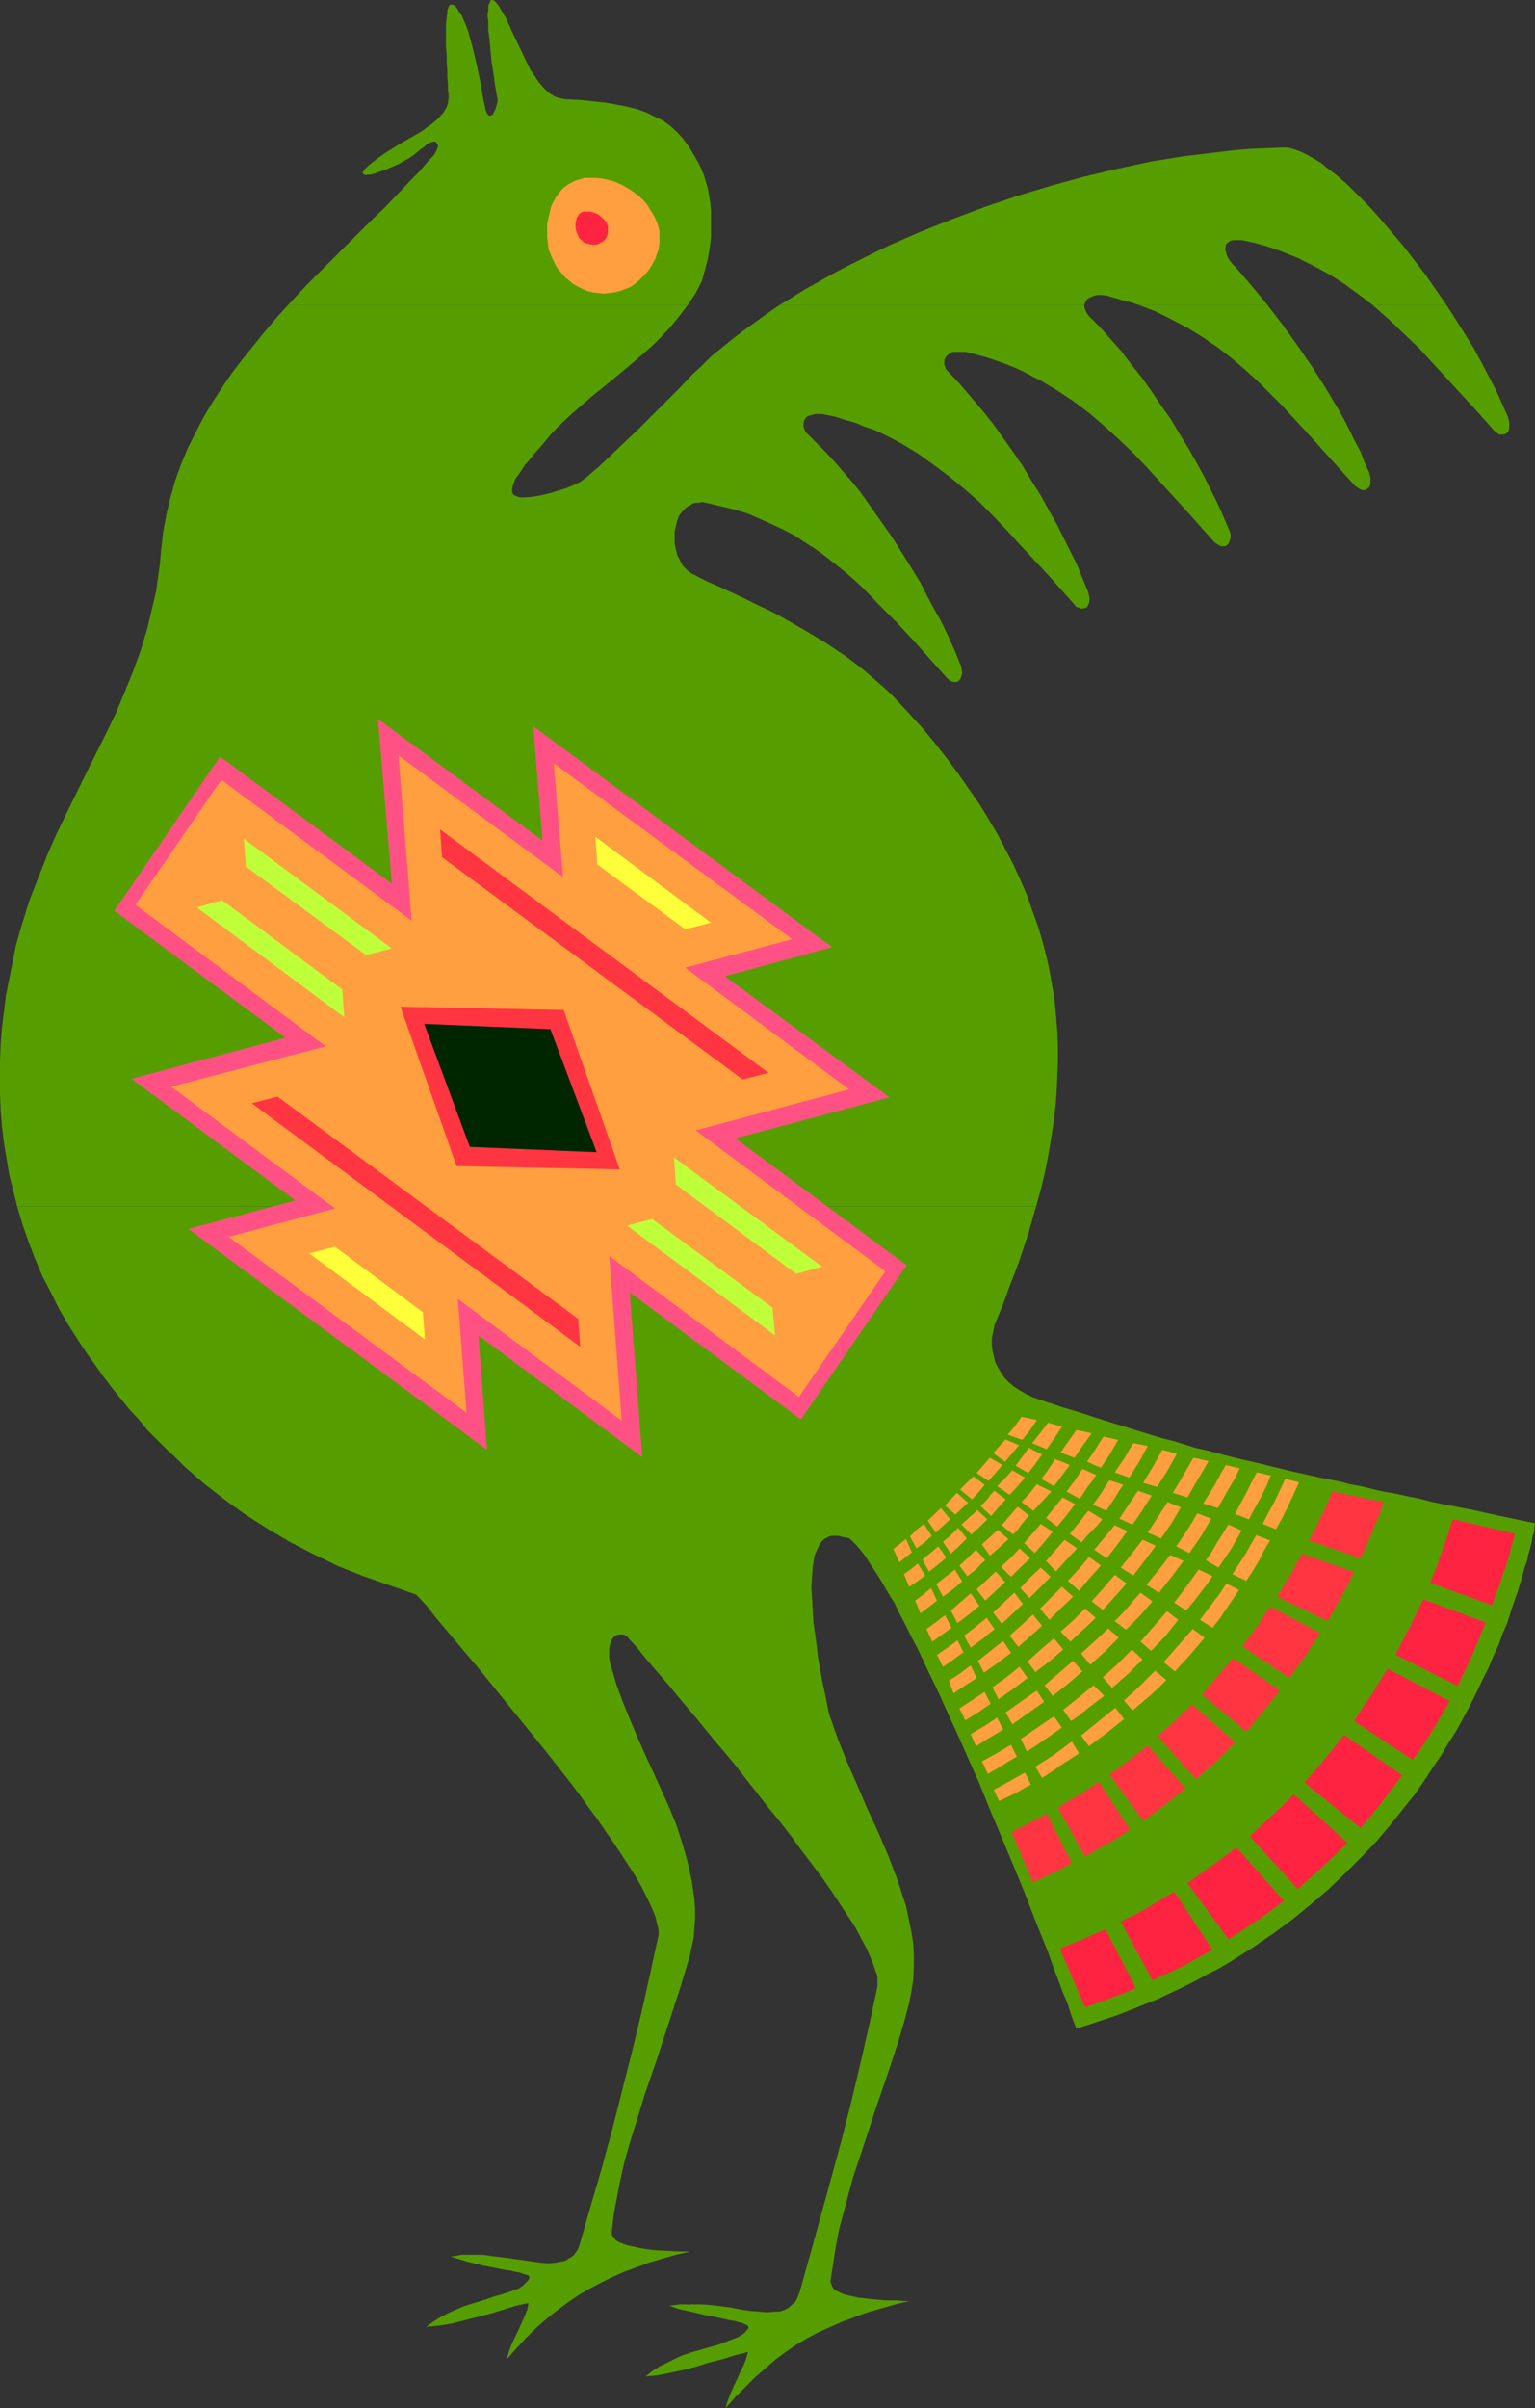 <?xml version="1.0" encoding="UTF-8" standalone="no"?>
<svg
   version="1.0"
   width="99.294mm"
   height="155.668mm"
   id="svg118"
   sodipodi:docname="Bird 41.wmf"
   xmlns:inkscape="http://www.inkscape.org/namespaces/inkscape"
   xmlns:sodipodi="http://sodipodi.sourceforge.net/DTD/sodipodi-0.dtd"
   xmlns="http://www.w3.org/2000/svg"
   xmlns:svg="http://www.w3.org/2000/svg">
  <rect width="100%" height="100%" fill="#333333" stroke="none"/>
  <sodipodi:namedview
     id="namedview118"
     pagecolor="#ffffff"
     bordercolor="#000000"
     borderopacity="0.25"
     inkscape:showpageshadow="2"
     inkscape:pageopacity="0.0"
     inkscape:pagecheckerboard="0"
     inkscape:deskcolor="#d1d1d1"
     inkscape:document-units="mm" />
  <defs
     id="defs1">
    <pattern
       id="WMFhbasepattern"
       patternUnits="userSpaceOnUse"
       width="6"
       height="6"
       x="0"
       y="0" />
  </defs>
  <path
     style="fill:#569e00;fill-opacity:1;fill-rule:evenodd;stroke:none"
     d="m 168.175,74.494 1.939,-2.909 0.646,-1.293 0.808,-1.616 0.485,-1.616 0.485,-1.778 0.485,-1.939 0.323,-1.778 0.323,-2.101 0.162,-1.939 V 55.426 53.487 51.548 l -0.162,-1.939 -0.323,-1.939 -0.323,-1.778 -0.485,-1.616 -0.485,-1.616 -1.131,-2.585 -1.292,-2.262 -1.292,-2.101 -1.454,-1.939 -1.454,-1.616 -1.616,-1.454 -1.777,-1.293 -2.1,-0.97 -1.939,-0.97 -2.262,-0.808 -2.585,-0.646 -2.585,-0.485 -2.746,-0.485 -3.069,-0.323 -3.231,-0.323 -3.393,-0.162 -0.808,-0.162 -0.646,-0.162 -0.646,-0.162 -0.646,-0.323 -1.292,-0.808 -1.131,-1.131 -1.131,-1.293 -0.969,-1.454 -1.131,-1.616 -0.808,-1.616 -1.777,-3.717 -1.777,-3.717 -1.616,-3.555 -0.969,-1.616 -0.808,-1.454 -0.808,-0.97 -0.323,-0.323 L 120.517,0 h -0.323 l -0.323,0.162 -0.162,0.485 -0.162,0.323 -0.162,0.485 v 0.485 0.646 l -0.162,0.808 v 0.808 l 0.162,0.97 v 0.97 1.293 l 0.162,1.131 0.162,1.454 0.162,1.616 0.162,1.778 0.162,1.778 0.323,1.939 0.323,2.262 0.323,2.262 0.485,2.585 v 0.646 l -0.323,1.131 -0.323,0.97 -0.323,0.485 -0.162,0.485 -0.323,0.162 -0.323,0.162 h -0.162 l -0.323,-0.162 -0.323,-0.485 -0.323,-0.646 -0.162,-0.97 -0.162,-0.646 -0.162,-0.646 -0.808,-4.686 -0.485,-2.262 -0.485,-2.262 -0.485,-2.101 -0.485,-1.939 -0.485,-1.778 -0.485,-1.778 -0.485,-1.454 -0.646,-1.454 -0.485,-1.131 -0.646,-0.97 -0.485,-0.808 -0.485,-0.646 -0.646,-0.323 h -0.485 -0.162 l -0.162,0.323 -0.162,0.162 -0.162,0.485 -0.162,0.323 v 0.646 l -0.162,1.293 -0.162,1.454 v 1.778 1.778 1.939 l 0.162,1.939 v 1.939 l 0.162,1.939 v 1.778 l 0.162,1.616 v 1.454 l 0.162,1.131 v 0.808 l -0.162,1.293 -0.323,0.97 -0.646,1.131 -0.808,0.97 -0.969,0.97 -1.131,0.97 -1.131,0.808 -1.292,0.97 -3.069,1.778 -3.069,1.778 -3.069,1.939 -1.616,1.131 -1.454,1.131 -0.646,0.485 -0.485,0.485 -0.485,0.485 -0.323,0.323 -0.162,0.323 -0.162,0.323 v 0.162 l 0.162,0.162 0.162,0.162 h 0.162 l 0.323,0.162 0.323,-0.162 h 0.808 l 1.131,-0.323 1.292,-0.485 1.454,-0.485 1.454,-0.646 1.454,-0.646 1.454,-0.808 1.454,-0.808 1.292,-0.97 1.131,-0.97 0.969,-0.646 0.646,-0.646 0.646,-0.323 0.485,-0.162 0.485,-0.162 h 0.323 l 0.323,0.162 0.162,0.162 0.162,0.323 0.162,0.323 -0.162,0.646 -0.323,0.808 -0.485,0.808 -1.777,1.939 -1.939,2.262 -2.1,2.101 -2.1,2.262 -4.2,4.363 -4.685,4.525 -4.685,4.686 -4.685,4.686 -4.847,4.848 -4.685,5.009 z"
     id="path1" />
  <path
     style="fill:#569e00;fill-opacity:1;fill-rule:evenodd;stroke:none"
     d="m 353.636,74.494 -2.585,-3.717 -2.585,-3.717 -2.746,-3.555 -2.746,-3.555 -2.746,-3.232 -2.746,-3.232 -2.746,-3.07 -2.746,-2.747 -2.585,-2.585 -2.585,-2.262 -1.292,-0.97 -1.292,-0.97 -1.131,-0.97 -1.292,-0.808 -1.131,-0.646 -1.131,-0.646 -0.969,-0.485 -1.131,-0.485 -0.969,-0.323 -0.969,-0.323 -0.969,-0.162 h -0.808 l -3.877,0.162 -4.039,0.162 -3.877,0.323 -4.039,0.485 -4.039,0.485 -4.2,0.485 -4.039,0.646 -4.039,0.646 -8.239,1.778 -8.239,1.939 -8.239,2.262 -8.078,2.424 -8.078,2.747 -7.754,2.909 -7.754,3.07 -7.431,3.232 -3.716,1.778 -3.554,1.778 -3.554,1.778 -3.393,1.778 -3.393,1.939 -3.231,1.778 -3.069,1.939 -3.231,1.939 h 74.475 l 0.162,-0.485 0.323,-0.646 0.485,-0.485 0.646,-0.323 0.808,-0.323 0.808,-0.162 h 1.131 l 1.131,0.162 3.877,1.131 1.939,0.485 1.939,0.646 h 31.503 l -3.877,-4.686 -1.939,-2.262 -1.939,-2.262 -0.808,-0.808 -0.646,-0.808 -0.485,-0.808 -0.323,-0.808 -0.162,-0.646 -0.162,-0.485 0.162,-0.646 v -0.485 l 0.323,-0.323 0.323,-0.323 0.485,-0.323 0.646,-0.162 h 0.646 0.646 0.808 l 0.808,0.162 2.262,0.485 2.262,0.646 2.1,0.646 2.262,0.808 4.039,1.616 3.877,1.939 3.877,2.101 3.554,2.262 3.554,2.585 3.393,2.585 z"
     id="path2" />
  <path
     style="fill:#569e00;fill-opacity:1;fill-rule:evenodd;stroke:none"
     d="m 278.353,74.494 2.1,0.808 2.1,0.808 3.877,1.939 3.716,1.939 3.716,2.262 3.554,2.424 3.393,2.585 3.231,2.747 3.231,2.909 3.069,3.07 3.069,3.07 5.977,6.464 5.977,6.625 5.977,6.625 0.485,0.323 0.485,0.323 0.323,0.162 0.485,0.162 h 0.323 0.323 l 0.323,-0.162 0.323,-0.323 0.323,-0.162 0.162,-0.485 0.162,-0.323 v -0.485 -0.485 -0.646 l -0.162,-0.646 -0.162,-0.646 -1.131,-2.424 -0.969,-2.585 -1.292,-2.424 -1.292,-2.585 -1.292,-2.585 -1.454,-2.585 -3.069,-5.171 -3.393,-5.333 -3.554,-5.171 -3.716,-5.171 -3.716,-4.848 z"
     id="path3" />
  <path
     style="fill:#569e00;fill-opacity:1;fill-rule:evenodd;stroke:none"
     d="m 335.542,74.494 4.039,3.555 3.716,3.555 3.877,3.717 3.554,3.878 7.27,7.918 3.716,4.04 3.554,4.04 0.485,0.323 0.323,0.323 0.485,0.323 h 0.323 0.485 0.323 l 0.323,-0.162 0.323,-0.162 0.323,-0.323 0.162,-0.323 0.162,-0.485 v -0.485 -0.485 -0.646 l -0.162,-0.646 -0.162,-0.646 -1.454,-3.232 -1.454,-3.232 -1.777,-3.393 -1.777,-3.393 -1.939,-3.555 -2.1,-3.393 -2.262,-3.555 -2.262,-3.555 z"
     id="path4" />
  <path
     style="fill:#569e00;fill-opacity:1;fill-rule:evenodd;stroke:none"
     d="m 37.318,148.017 -0.646,2.747 -0.646,2.747 -1.616,5.333 -1.939,5.333 -2.1,5.171 -2.1,5.009 -2.423,5.009 -4.847,9.695 -4.847,9.857 -2.423,5.009 -2.262,5.171 -2.1,5.332 -2.1,5.333 -1.777,5.656 -0.808,2.747 -0.808,2.909 -0.808,4.04 -0.808,4.04 -0.808,4.04 -0.485,4.04 -0.485,3.878 -0.323,4.04 L 0,259.192 v 4.04 4.04 l 0.162,3.878 0.323,4.04 0.485,4.04 0.646,3.878 0.646,3.878 0.969,3.878 0.969,3.878 H 253.313 l 1.131,-4.04 0.969,-4.04 0.808,-4.04 0.646,-3.878 0.646,-4.04 0.485,-3.878 0.323,-3.878 0.162,-3.717 0.162,-3.878 v -3.717 l -0.162,-3.878 -0.323,-3.717 -0.323,-3.717 -0.646,-3.717 -0.646,-3.717 -0.808,-3.555 -0.969,-3.717 -1.131,-3.717 -1.292,-3.555 -1.292,-3.717 -1.616,-3.717 -1.616,-3.555 -1.939,-3.717 -1.939,-3.717 -2.1,-3.555 -2.262,-3.717 -2.585,-3.717 -2.585,-3.717 -2.746,-3.717 -2.908,-3.717 -3.069,-3.717 -3.393,-3.717 -2.1,-2.262 -2.1,-2.262 -2.262,-2.101 -2.423,-2.101 -2.262,-1.939 -2.262,-1.778 -2.423,-1.778 -2.423,-1.616 -2.423,-1.616 -2.423,-1.454 -2.423,-1.454 -2.262,-1.293 -2.262,-1.293 -2.262,-1.293 -2.262,-1.131 -2.1,-0.97 z"
     id="path5" />
  <path
     style="fill:#569e00;fill-opacity:1;fill-rule:evenodd;stroke:none"
     d="m 215.187,148.017 4.039,4.04 4.039,4.363 4.039,4.525 4.2,4.686 0.323,0.323 0.485,0.323 0.323,0.162 0.485,0.162 h 0.323 0.485 l 0.323,-0.162 0.162,-0.162 0.323,-0.323 0.162,-0.323 0.162,-0.485 0.162,-0.485 v -0.485 l -0.162,-0.646 v -0.646 l -0.323,-0.646 -0.646,-1.616 -0.646,-1.616 -1.616,-3.555 -1.777,-3.717 -2.1,-3.717 z"
     id="path6" />
  <path
     style="fill:#569e00;fill-opacity:1;fill-rule:evenodd;stroke:none"
     d="m 265.914,148.017 -0.162,0.323 -0.323,0.162 -0.808,0.162 h -0.323 l -0.485,-0.162 -0.485,-0.162 -0.485,-0.323 -0.162,-0.323 -6.624,-7.433 -6.785,-7.272 -3.231,-3.555 -3.393,-3.555 -3.393,-3.393 -3.716,-3.232 -3.554,-2.909 -3.877,-2.909 -3.877,-2.747 -4.039,-2.424 -2.1,-1.131 -2.262,-1.131 -2.1,-0.97 -2.423,-0.808 -2.262,-0.97 -2.423,-0.646 -2.423,-0.808 -2.423,-0.485 -0.808,-0.162 h -0.969 -0.646 l -0.646,0.162 -0.646,0.162 -0.485,0.162 -0.485,0.323 -0.323,0.485 -0.162,0.323 -0.162,0.485 v 0.485 0.485 l 0.162,0.485 0.162,0.485 0.323,0.485 0.485,0.485 2.1,2.101 2.262,2.262 2.1,2.262 2.1,2.424 2.1,2.424 2.1,2.585 3.877,5.494 3.877,5.494 3.554,5.656 3.393,5.494 1.454,2.909 1.454,2.747 h -12.763 l -4.2,-4.363 -2.262,-2.101 -2.262,-1.939 -2.423,-1.939 -2.262,-1.778 -2.423,-1.778 -2.585,-1.616 -2.423,-1.616 -2.746,-1.454 -2.746,-1.293 -2.908,-1.293 -2.908,-1.293 -3.069,-0.97 -3.393,-0.808 -3.393,-0.808 -0.808,-0.162 -0.646,-0.162 -0.808,0.162 h -0.646 l -0.808,0.162 -0.485,0.323 -1.131,0.646 -0.969,0.97 -0.808,0.97 -0.485,1.293 -0.323,1.293 -0.323,1.454 v 1.454 1.454 l 0.323,1.454 0.323,1.293 0.646,1.293 0.646,1.293 0.969,0.97 0.323,0.323 0.485,0.323 0.646,0.485 0.808,0.323 0.808,0.485 0.969,0.485 0.969,0.485 1.131,0.485 1.131,0.485 1.454,0.646 1.292,0.646 1.454,0.646 3.069,1.454 3.231,1.616 H 37.318 l 0.808,-3.393 0.485,-3.393 0.485,-3.393 0.323,-3.717 0.485,-4.201 0.808,-4.363 0.969,-4.04 1.131,-4.04 1.454,-4.04 1.616,-3.878 1.939,-3.878 1.939,-3.717 2.1,-3.555 2.423,-3.717 2.423,-3.555 2.585,-3.393 2.746,-3.393 2.746,-3.393 2.746,-3.232 2.908,-3.232 h 97.739 l -2.1,2.747 -2.1,2.585 -2.262,2.424 -2.262,2.262 -2.423,2.101 -2.423,2.101 -4.847,4.04 -5.008,4.04 -2.423,2.101 -2.585,2.262 -2.423,2.262 -2.423,2.424 -2.262,2.747 -2.423,2.747 -0.162,0.323 -0.485,0.485 -0.485,0.646 -0.646,0.646 -1.131,1.778 -1.292,1.778 -0.323,0.808 -0.323,0.97 -0.162,0.808 v 0.646 l 0.162,0.323 0.162,0.323 0.323,0.162 0.323,0.162 0.485,0.162 0.485,0.162 h 1.131 l 1.939,-0.162 1.939,-0.323 2.1,-0.485 2.1,-0.646 2.1,-0.646 1.939,-0.808 1.616,-0.808 0.646,-0.485 0.646,-0.485 3.393,-2.909 3.231,-3.07 6.624,-6.302 6.462,-6.464 3.231,-3.232 3.069,-3.232 2.262,-2.101 2.262,-2.262 2.585,-2.101 2.585,-2.101 2.746,-2.101 2.908,-2.101 2.908,-2.101 3.069,-2.101 h 74.475 v 0.646 l 0.323,0.808 0.323,0.646 0.485,0.646 2.746,2.747 2.585,2.909 2.585,2.909 2.423,3.232 2.585,3.232 2.423,3.393 2.262,3.393 2.423,3.393 2.1,3.555 2.1,3.393 1.939,3.393 1.939,3.555 1.616,3.232 1.616,3.232 1.454,3.232 1.292,3.07 0.323,0.646 0.162,0.646 v 0.646 0.485 l -0.162,0.485 -0.162,0.485 -0.162,0.323 -0.323,0.323 -0.162,0.162 -0.485,0.162 h -0.323 -0.323 l -0.485,-0.162 -0.323,-0.162 -0.485,-0.323 -0.485,-0.323 -6.624,-7.433 -6.624,-7.272 -3.231,-3.555 -3.393,-3.555 -3.554,-3.393 -3.554,-3.232 -3.554,-3.07 -3.877,-2.909 -3.877,-2.585 -4.039,-2.424 -2.262,-1.131 -2.1,-1.131 -2.1,-0.97 -2.423,-0.97 -2.262,-0.808 -2.423,-0.808 -2.423,-0.646 -2.423,-0.646 h -0.969 -1.454 -0.646 l -0.646,0.162 -0.485,0.323 -0.323,0.323 -0.323,0.323 -0.323,0.485 -0.162,0.485 v 0.485 0.485 l 0.162,0.485 0.162,0.485 0.323,0.485 0.485,0.485 2.746,2.909 2.746,3.232 2.746,3.232 2.585,3.232 2.423,3.393 2.423,3.393 2.423,3.555 2.1,3.555 2.262,3.555 1.939,3.555 1.939,3.393 1.777,3.555 1.616,3.232 1.616,3.232 1.292,3.232 1.292,3.07 0.162,0.485 0.162,0.646 0.162,0.97 -0.162,0.97 z"
     id="path7" />
  <path
     style="fill:#569e00;fill-opacity:1;fill-rule:evenodd;stroke:none"
     d="m 4.2,294.742 1.292,4.363 1.454,4.201 1.616,4.201 1.777,4.201 2.1,4.04 2.1,4.201 2.262,3.878 2.585,4.04 1.939,2.909 2.1,2.909 1.939,2.747 2.1,2.747 2.1,2.585 2.1,2.585 2.262,2.424 2.1,2.585 2.262,2.262 2.262,2.262 2.423,2.262 2.262,2.262 2.423,2.101 2.423,2.101 5.008,3.878 5.17,3.717 5.331,3.393 5.493,3.232 5.654,2.909 5.977,2.909 6.139,2.424 6.462,2.262 3.231,1.131 3.231,1.131 2.423,2.585 2.262,2.909 2.585,3.07 2.585,3.07 2.585,3.07 2.746,3.232 5.493,6.787 5.654,6.948 5.493,6.787 5.331,6.787 2.585,3.393 2.423,3.393 1.939,2.585 1.777,2.585 1.777,2.585 1.777,2.585 1.454,2.262 1.616,2.424 1.292,2.101 1.292,2.262 0.969,1.939 0.969,1.939 0.808,1.778 0.646,1.616 0.323,1.454 0.323,1.293 0.162,1.131 -0.162,1.131 -0.969,4.363 -0.969,4.525 -2.1,9.372 -2.262,9.372 -2.423,9.534 -2.423,9.534 -2.585,9.534 -2.746,9.372 -2.585,9.049 -0.323,0.97 -0.323,0.808 -0.485,0.646 -0.485,0.646 -0.646,0.485 -0.646,0.323 -0.646,0.485 -0.808,0.162 -0.808,0.162 -0.808,0.162 -1.777,0.162 -1.939,-0.162 -2.262,-0.323 -2.262,-0.323 -2.262,-0.323 -2.423,-0.323 -2.585,-0.323 -2.423,-0.323 h -2.585 -2.585 l -2.585,0.485 2.262,0.646 2.1,0.646 2.1,0.485 1.939,0.485 1.777,0.323 1.616,0.323 1.616,0.323 1.292,0.162 1.292,0.323 0.969,0.162 0.808,0.323 0.646,0.162 0.485,0.162 0.323,0.323 v 0.323 l -0.162,0.485 -0.646,0.646 -0.808,0.808 -0.969,0.646 -1.292,0.485 -1.454,0.485 -1.454,0.485 -1.777,0.485 -1.777,0.646 -3.716,1.131 -1.939,0.646 -1.939,0.808 -1.777,0.808 -1.939,0.97 -1.777,1.131 -1.777,1.293 3.231,-0.323 3.069,-0.485 3.069,-0.808 3.231,-0.808 3.069,-0.808 3.231,-0.97 3.069,-0.97 3.069,-0.646 -0.323,1.616 -0.646,1.616 -0.808,1.778 -0.808,1.778 -1.616,3.393 -0.646,1.778 -0.485,1.778 2.423,-2.747 2.262,-2.424 2.423,-2.424 2.585,-2.262 2.423,-1.939 2.585,-1.939 2.585,-1.778 2.746,-1.616 2.746,-1.454 2.908,-1.454 2.908,-1.293 3.069,-1.131 3.069,-1.131 3.231,-0.97 3.393,-0.97 3.554,-0.808 h -1.292 -1.454 l -3.231,-0.162 -3.231,-0.162 -3.069,-0.485 -1.454,-0.323 -1.454,-0.323 -1.131,-0.323 -1.131,-0.485 -0.808,-0.485 -0.485,-0.646 -0.485,-0.646 v -0.485 -0.323 l 0.485,-4.363 0.808,-4.201 0.808,-4.201 0.969,-4.201 1.131,-4.04 1.292,-4.201 2.585,-8.403 2.908,-8.403 2.746,-8.403 2.746,-8.403 1.292,-4.201 1.292,-4.363 0.485,-2.262 0.485,-2.262 0.162,-2.262 0.162,-2.262 v -2.424 l -0.162,-2.262 -0.323,-2.262 -0.323,-2.262 -0.485,-2.262 -0.485,-2.262 -1.292,-4.525 -1.454,-4.525 -1.777,-4.363 -3.877,-8.564 -1.939,-4.201 -1.939,-4.363 -1.777,-4.201 -1.777,-4.363 -1.616,-4.363 -1.292,-4.363 -0.323,-1.131 -0.162,-1.131 v -1.131 -0.97 l 0.162,-0.808 0.162,-0.808 0.323,-0.646 0.323,-0.485 0.485,-0.485 0.485,-0.162 0.485,-0.162 h 0.485 0.485 l 0.646,0.323 0.485,0.323 0.485,0.646 1.939,2.101 1.777,2.262 1.939,2.262 2.1,2.424 2.1,2.424 2.1,2.585 4.362,5.171 4.362,5.333 4.523,5.333 8.724,11.15 2.908,3.555 2.746,3.555 2.585,3.555 2.585,3.393 2.423,3.232 2.262,3.232 2.1,3.232 1.939,2.909 1.777,2.747 1.454,2.747 1.292,2.424 0.485,1.131 0.485,1.131 0.485,1.131 0.323,0.97 0.323,0.97 0.323,0.808 0.162,0.808 v 0.808 0.646 0.646 l -0.969,4.525 -0.969,4.525 -2.1,9.211 -2.262,9.534 -2.423,9.534 -2.585,9.534 -2.585,9.372 -2.585,9.372 -2.585,9.211 -0.323,0.808 -0.323,0.808 -0.485,0.808 -0.646,0.485 -0.485,0.485 -0.646,0.485 -0.646,0.323 -0.808,0.323 -0.808,0.162 h -0.808 l -1.939,0.162 -1.939,-0.162 -2.1,-0.162 -2.262,-0.323 -2.423,-0.485 -2.423,-0.323 -2.585,-0.323 -2.423,-0.162 h -2.585 -2.585 l -2.585,0.323 2.262,0.808 2.262,0.485 2.1,0.485 1.939,0.485 1.777,0.323 1.616,0.323 1.454,0.323 1.454,0.323 1.131,0.162 0.969,0.323 0.808,0.162 0.646,0.323 0.485,0.162 0.323,0.323 0.162,0.323 -0.162,0.323 -0.646,0.808 -0.808,0.646 -1.131,0.646 -1.292,0.485 -1.292,0.485 -1.616,0.646 -1.616,0.485 -1.777,0.485 -3.877,1.131 -1.939,0.646 -1.777,0.808 -1.939,0.97 -1.939,0.97 -1.777,1.131 -1.616,1.293 3.069,-0.323 3.231,-0.646 3.069,-0.646 3.069,-0.808 3.069,-0.97 3.231,-0.808 3.069,-0.97 3.231,-0.808 -0.485,1.778 -0.646,1.616 -0.808,1.616 -0.808,1.778 -1.616,3.555 -0.646,1.778 -0.485,1.616 2.423,-2.747 2.423,-2.424 2.423,-2.424 2.423,-2.101 2.423,-2.101 2.585,-1.939 2.585,-1.778 2.746,-1.616 2.746,-1.454 2.908,-1.293 2.908,-1.293 3.069,-1.131 3.069,-1.131 3.393,-0.97 3.393,-0.97 3.393,-0.808 h -1.292 l -1.454,-0.162 h -3.069 l -3.393,-0.323 -3.069,-0.323 -1.454,-0.323 -1.454,-0.323 -1.131,-0.323 -0.969,-0.485 -0.969,-0.485 -0.485,-0.646 -0.323,-0.808 -0.162,-0.323 v -0.485 l 0.646,-4.201 0.646,-4.201 0.808,-4.201 1.131,-4.201 1.131,-4.201 1.131,-4.201 2.746,-8.241 2.746,-8.403 2.908,-8.403 2.746,-8.403 1.292,-4.363 1.131,-4.201 0.646,-3.07 0.485,-3.07 0.162,-3.07 v -3.07 l -0.162,-3.07 -0.485,-2.909 -0.646,-3.07 -0.646,-3.07 -0.969,-2.909 -0.969,-3.07 -1.131,-2.909 -1.131,-3.07 -2.585,-5.979 -2.746,-5.979 -2.423,-5.656 -2.423,-5.494 -2.262,-5.656 -0.969,-2.747 -0.969,-2.747 -0.162,-0.646 -0.162,-0.485 -0.162,-0.808 -0.162,-0.808 -0.162,-0.808 -0.162,-0.97 -0.485,-2.101 -0.485,-2.424 -0.485,-2.585 -0.485,-2.747 -0.323,-2.909 -0.808,-5.817 -0.162,-2.909 -0.162,-2.909 -0.162,-2.747 0.162,-2.424 0.162,-2.424 0.162,-0.97 0.162,-1.131 0.162,-0.808 0.323,-0.646 0.485,-1.131 0.485,-0.97 0.646,-0.808 0.646,-0.485 0.646,-0.323 0.646,-0.323 h 0.646 0.646 0.646 l 1.131,0.323 h 0.485 l 0.323,0.162 h 0.323 0.162 l 0.646,0.485 0.646,0.646 0.646,0.646 0.808,0.97 0.808,0.97 0.808,1.131 0.808,1.293 0.969,1.454 0.969,1.454 0.969,1.616 0.969,1.616 1.131,1.939 1.131,1.778 0.969,2.101 1.131,2.101 1.131,2.262 1.131,2.262 1.292,2.424 2.262,4.848 2.585,5.333 2.423,5.332 2.585,5.656 2.585,5.817 2.585,5.817 2.423,5.979 5.977,14.22 2.908,7.11 2.746,7.11 2.746,6.787 1.131,3.232 1.292,3.393 1.131,3.07 1.292,3.07 0.969,3.07 1.131,2.909 3.554,-1.131 6.785,-2.262 6.462,-2.585 3.231,-1.293 3.069,-1.454 3.069,-1.454 2.908,-1.454 2.908,-1.616 2.908,-1.454 2.746,-1.616 5.331,-3.393 5.008,-3.393 4.847,-3.555 4.523,-3.717 4.362,-3.717 4.2,-4.04 3.877,-3.878 3.716,-3.878 3.393,-4.04 3.231,-4.04 2.585,-3.232 2.262,-3.232 2.1,-3.232 2.1,-3.07 1.939,-3.232 1.939,-3.07 1.777,-3.232 1.616,-3.07 1.454,-2.909 1.454,-3.07 1.454,-2.909 1.131,-2.747 1.292,-2.747 0.969,-2.747 1.131,-2.585 0.808,-2.585 0.808,-2.424 0.808,-2.262 0.646,-2.101 0.646,-2.101 0.485,-1.939 0.646,-1.778 0.323,-1.616 0.485,-1.616 0.323,-1.293 0.162,-1.293 0.323,-0.97 0.162,-0.808 v -0.808 l 0.162,-0.485 v -0.323 0 l -3.877,-0.808 -3.877,-0.808 -3.716,-0.808 -3.554,-0.808 -3.393,-0.646 -3.393,-0.646 -3.231,-0.646 -3.069,-0.808 -3.231,-0.646 -2.908,-0.646 -2.908,-0.485 -2.746,-0.646 -2.585,-0.646 -2.746,-0.485 -2.423,-0.646 -2.423,-0.485 -2.423,-0.485 -2.262,-0.485 -4.362,-0.97 -4.039,-0.97 -3.877,-0.97 -3.554,-0.808 -3.393,-0.808 -3.069,-0.808 -3.069,-0.808 -2.908,-0.646 -2.585,-0.808 -2.585,-0.808 -2.585,-0.646 -4.847,-1.454 -4.685,-1.454 -4.685,-1.454 -2.585,-0.808 -2.423,-0.808 -2.585,-0.808 -2.746,-0.808 -2.908,-0.97 -2.908,-0.97 -1.777,-0.646 -1.616,-0.808 -1.454,-0.808 -1.454,-0.97 -1.131,-0.97 -1.131,-1.131 -0.808,-1.293 -0.808,-1.293 -0.646,-1.293 -0.323,-1.454 -0.323,-1.293 -0.162,-1.454 v -1.616 l 0.323,-1.454 0.323,-1.616 0.646,-1.616 1.454,-3.555 1.292,-3.555 1.292,-3.393 1.292,-3.393 1.131,-3.393 1.131,-3.393 0.969,-3.393 0.969,-3.393 z"
     id="path8" />
  <path
     style="fill:#ff9f3f;fill-opacity:1;fill-rule:evenodd;stroke:none"
     d="m 133.765,58.011 0.162,1.293 0.162,1.454 0.485,1.293 0.485,1.131 0.646,1.293 0.646,1.131 0.808,0.97 0.969,1.131 0.969,0.808 0.969,0.808 1.131,0.646 1.292,0.646 1.131,0.485 1.292,0.323 1.292,0.162 1.454,0.162 1.292,-0.162 1.292,-0.162 1.292,-0.323 1.292,-0.485 1.292,-0.485 1.131,-0.808 0.969,-0.808 0.969,-0.97 0.969,-0.97 0.808,-1.131 0.646,-1.131 0.646,-1.131 0.323,-1.131 0.485,-1.293 0.162,-1.454 v -1.293 -1.454 l -0.323,-1.454 -0.485,-1.293 -0.646,-1.293 -0.808,-1.293 -0.808,-1.293 -0.969,-1.131 -1.292,-1.131 -1.292,-0.97 -1.292,-0.808 -1.454,-0.808 -1.454,-0.646 -1.616,-0.485 -1.616,-0.323 -1.616,-0.162 h -1.616 -1.131 l -0.969,0.323 -1.131,0.323 -0.969,0.485 -0.808,0.485 -0.969,0.646 -0.808,0.808 -0.646,0.808 -0.646,0.97 -0.646,1.131 -0.485,1.131 -0.323,1.293 -0.323,1.454 -0.323,1.454 v 1.454 z"
     id="path9" />
  <path
     style="fill:#ff2342;fill-opacity:1;fill-rule:evenodd;stroke:none"
     d="m 140.711,55.587 0.162,0.808 0.323,0.808 0.323,0.808 0.485,0.485 0.646,0.646 0.646,0.323 0.808,0.162 0.808,0.162 h 0.808 l 0.808,-0.323 0.646,-0.323 0.485,-0.323 0.485,-0.646 0.323,-0.646 0.162,-0.646 v -0.808 -0.808 l -0.323,-0.808 -0.646,-0.808 -0.646,-0.646 -0.808,-0.646 -0.808,-0.323 -0.969,-0.323 h -1.131 -0.646 l -0.485,0.162 -0.485,0.323 -0.323,0.485 -0.323,0.485 -0.162,0.646 -0.162,0.808 z"
     id="path10" />
  <path
     style="fill:#ff5184;fill-opacity:1;fill-rule:evenodd;stroke:none"
     d="m 95.8,215.886 -42.003,-31.025 -25.848,37.651 41.842,31.025 -37.641,10.019 40.065,29.733 -26.171,6.948 73.021,53.971 -2.1,-27.955 40.065,29.733 -3.069,-40.236 41.842,31.026 25.848,-37.651 -41.842,-31.026 37.641,-10.019 -40.226,-29.571 26.171,-7.11 -73.021,-53.971 2.262,27.955 -40.226,-29.733 z"
     id="path11" />
  <path
     style="fill:#ff9f3f;fill-opacity:1;fill-rule:evenodd;stroke:none"
     d="m 100.647,224.935 -46.527,-34.419 -21.002,30.541 46.527,34.581 -37.803,9.857 40.065,29.733 -26.01,6.948 58.159,42.983 -2.1,-27.794 40.065,29.733 -3.069,-40.236 46.365,34.419 21.163,-30.702 -46.365,-34.419 37.48,-10.019 -40.065,-29.733 26.171,-6.948 -58.32,-42.983 2.262,27.794 -40.226,-29.733 z"
     id="path12" />
  <path
     style="fill:#ffff3a;fill-opacity:1;fill-rule:evenodd;stroke:none"
     d="m 103.393,320.597 0.485,6.625 -28.272,-21.007 6.301,-1.616 z"
     id="path13" />
  <path
     style="fill:#ffff3a;fill-opacity:1;fill-rule:evenodd;stroke:none"
     d="m 167.529,227.036 6.301,-1.616 -28.271,-21.007 0.485,6.787 z"
     id="path14" />
  <path
     style="fill:#ff3542;fill-opacity:1;fill-rule:evenodd;stroke:none"
     d="m 141.358,322.213 0.485,6.787 -80.291,-59.466 6.301,-1.616 z"
     id="path15" />
  <path
     style="fill:#ff3542;fill-opacity:1;fill-rule:evenodd;stroke:none"
     d="m 97.9,245.942 39.903,0.808 13.732,38.943 -39.903,-0.808 z"
     id="path16" />
  <path
     style="fill:#ff3542;fill-opacity:1;fill-rule:evenodd;stroke:none"
     d="m 181.584,263.717 6.301,-1.616 -80.291,-59.466 0.485,6.787 z"
     id="path17" />
  <path
     style="fill:#bfff3a;fill-opacity:1;fill-rule:evenodd;stroke:none"
     d="m 54.281,219.926 -6.139,1.778 36.026,26.824 -0.485,-6.787 z"
     id="path18" />
  <path
     style="fill:#bfff3a;fill-opacity:1;fill-rule:evenodd;stroke:none"
     d="m 60.097,211.684 -0.485,-6.787 36.188,26.824 -6.301,1.616 z"
     id="path19" />
  <path
     style="fill:#bfff3a;fill-opacity:1;fill-rule:evenodd;stroke:none"
     d="m 159.451,297.812 -6.139,1.616 36.188,26.824 -0.646,-6.787 z"
     id="path20" />
  <path
     style="fill:#bfff3a;fill-opacity:1;fill-rule:evenodd;stroke:none"
     d="m 165.267,289.41 -0.485,-6.625 36.188,26.663 -6.301,1.778 z"
     id="path21" />
  <path
     style="fill:#002600;fill-opacity:1;fill-rule:evenodd;stroke:none"
     d="m 103.716,250.143 30.856,1.293 11.309,30.056 -31.018,-1.293 z"
     id="path22" />
  <path
     style="fill:#ff2342;fill-opacity:1;fill-rule:evenodd;stroke:none"
     d="m 277.707,485.743 -3.069,1.293 -3.069,1.131 -6.301,2.262 -6.139,-14.382 5.654,-2.262 2.746,-1.293 2.746,-1.131 z"
     id="path23" />
  <path
     style="fill:#ff2342;fill-opacity:1;fill-rule:evenodd;stroke:none"
     d="m 281.746,483.804 3.877,-1.778 3.716,-1.778 3.554,-1.939 3.554,-1.939 -9.37,-14.22 -3.231,1.939 -3.231,1.939 -3.231,1.778 -3.393,1.616 z"
     id="path24" />
  <path
     style="fill:#ff2342;fill-opacity:1;fill-rule:evenodd;stroke:none"
     d="m 300.324,473.785 3.554,-2.262 3.393,-2.262 3.393,-2.424 3.231,-2.424 -11.632,-13.089 -2.908,2.262 -2.908,2.101 -6.139,4.363 z"
     id="path25" />
  <path
     style="fill:#ff2342;fill-opacity:1;fill-rule:evenodd;stroke:none"
     d="m 317.287,461.504 3.069,-2.747 3.231,-2.909 2.908,-2.747 2.908,-2.909 -13.086,-11.796 -2.585,2.585 -2.746,2.585 -2.746,2.585 -2.746,2.424 z"
     id="path26" />
  <path
     style="fill:#ff2342;fill-opacity:1;fill-rule:evenodd;stroke:none"
     d="m 332.634,446.638 2.746,-3.232 2.585,-3.232 2.423,-3.232 2.423,-3.232 -14.217,-9.857 -2.262,2.909 -2.423,2.909 -2.423,2.909 -2.585,2.909 z"
     id="path27" />
  <path
     style="fill:#ff2342;fill-opacity:1;fill-rule:evenodd;stroke:none"
     d="m 345.397,429.994 2.585,-3.717 2.262,-3.555 2.1,-3.555 2.1,-3.555 -15.186,-7.918 -1.939,3.07 -1.939,3.232 -2.262,3.232 -2.1,3.232 z"
     id="path28" />
  <path
     style="fill:#ff2342;fill-opacity:1;fill-rule:evenodd;stroke:none"
     d="m 356.382,411.896 1.939,-4.04 1.777,-3.878 1.616,-3.878 1.454,-3.717 -15.186,-5.656 -1.616,3.232 -1.616,3.393 -1.777,3.393 -1.777,3.555 z"
     id="path29" />
  <path
     style="fill:#ff2342;fill-opacity:1;fill-rule:evenodd;stroke:none"
     d="m 364.783,392.182 0.969,-2.747 0.969,-2.585 0.808,-2.424 0.808,-2.262 0.646,-2.101 0.485,-1.939 0.485,-1.939 0.485,-1.454 -15.186,-3.555 -0.646,1.616 -0.485,1.778 -0.646,1.778 -0.646,1.939 -0.808,2.101 -0.646,2.101 -1.777,4.201 z"
     id="path30" />
  <path
     style="fill:#ff3542;fill-opacity:1;fill-rule:evenodd;stroke:none"
     d="m 255.897,443.083 -4.2,2.262 -4.362,2.262 5.17,12.281 4.847,-2.262 4.685,-2.424 z"
     id="path31" />
  <path
     style="fill:#ff3542;fill-opacity:1;fill-rule:evenodd;stroke:none"
     d="m 265.267,453.586 5.654,-3.232 2.746,-1.616 2.585,-1.778 -7.593,-11.635 -4.847,3.232 -2.585,1.454 -2.585,1.616 z"
     id="path32" />
  <path
     style="fill:#ff3542;fill-opacity:1;fill-rule:evenodd;stroke:none"
     d="m 279.484,444.86 5.331,-3.878 2.585,-2.101 2.423,-1.939 -9.208,-10.503 -4.685,3.717 -2.262,1.616 -2.423,1.778 z"
     id="path33" />
  <path
     style="fill:#ff3542;fill-opacity:1;fill-rule:evenodd;stroke:none"
     d="m 301.94,425.631 -10.501,-9.211 -1.939,1.939 -2.1,1.939 -4.362,3.878 9.37,10.503 2.585,-2.262 2.423,-2.101 z"
     id="path34" />
  <path
     style="fill:#ff3542;fill-opacity:1;fill-rule:evenodd;stroke:none"
     d="m 301.455,405.109 -3.716,4.363 -3.877,4.525 10.824,9.049 2.1,-2.424 2.1,-2.585 4.039,-5.009 z"
     id="path35" />
  <path
     style="fill:#ff3542;fill-opacity:1;fill-rule:evenodd;stroke:none"
     d="m 315.187,409.957 -11.47,-7.756 3.554,-4.686 1.616,-2.585 1.616,-2.424 12.278,6.464 -1.777,2.585 -1.777,2.909 z"
     id="path36" />
  <path
     style="fill:#ff3542;fill-opacity:1;fill-rule:evenodd;stroke:none"
     d="m 331.019,384.102 -12.763,-4.525 -2.746,5.171 -1.616,2.585 -1.616,2.747 12.278,5.979 1.777,-3.07 1.616,-2.909 1.616,-2.909 z"
     id="path37" />
  <path
     style="fill:#ff3542;fill-opacity:1;fill-rule:evenodd;stroke:none"
     d="m 320.033,376.346 1.616,-3.07 1.454,-3.07 1.454,-2.909 1.131,-2.909 12.601,2.585 -1.131,3.232 -1.454,3.393 -1.454,3.555 -1.616,3.555 z"
     id="path38" />
  <path
     style="fill:#ff9f3f;fill-opacity:1;fill-rule:evenodd;stroke:none"
     d="m 252.02,435.973 -1.454,-2.909 -3.716,2.101 -3.877,2.101 1.292,2.747 4.039,-1.939 1.939,-1.131 z"
     id="path39" />
  <path
     style="fill:#ff9f3f;fill-opacity:1;fill-rule:evenodd;stroke:none"
     d="m 263.813,428.378 -4.523,2.909 -2.262,1.616 -2.262,1.454 -1.616,-2.747 2.262,-1.454 2.262,-1.454 4.362,-3.232 z"
     id="path40" />
  <path
     style="fill:#ff9f3f;fill-opacity:1;fill-rule:evenodd;stroke:none"
     d="m 274.799,419.975 -4.2,3.393 -4.362,3.232 v 0 l -1.939,-2.585 4.2,-3.393 4.2,-3.393 z"
     id="path41" />
  <path
     style="fill:#ff9f3f;fill-opacity:1;fill-rule:evenodd;stroke:none"
     d="m 285.138,410.441 -1.939,1.939 -2.1,1.939 -4.2,3.555 -2.1,-2.424 3.877,-3.555 3.716,-3.717 z"
     id="path42" />
  <path
     style="fill:#ff9f3f;fill-opacity:1;fill-rule:evenodd;stroke:none"
     d="m 294.508,400.1 -3.554,4.201 -3.716,4.04 -2.746,-2.262 3.554,-4.04 3.554,-4.04 z"
     id="path43" />
  <path
     style="fill:#ff9f3f;fill-opacity:1;fill-rule:evenodd;stroke:none"
     d="m 302.909,388.465 -3.069,4.525 -1.616,2.424 -1.777,2.262 -3.069,-1.939 3.393,-4.525 1.616,-2.101 1.454,-2.262 z"
     id="path44" />
  <path
     style="fill:#ff9f3f;fill-opacity:1;fill-rule:evenodd;stroke:none"
     d="m 310.502,376.346 -1.454,2.424 -1.292,2.585 -1.454,2.424 -1.616,2.424 -3.393,-1.616 3.069,-4.686 2.746,-4.848 z"
     id="path45" />
  <path
     style="fill:#ff9f3f;fill-opacity:1;fill-rule:evenodd;stroke:none"
     d="m 317.61,362.126 -2.585,5.656 -1.454,2.909 -1.616,2.909 -3.231,-1.293 1.454,-2.909 1.454,-2.585 1.292,-2.747 1.292,-2.747 z"
     id="path46" />
  <path
     style="fill:#ff9f3f;fill-opacity:1;fill-rule:evenodd;stroke:none"
     d="m 248.628,429.186 -1.777,0.97 -1.777,1.131 -3.554,2.101 -1.454,-3.07 3.554,-1.939 3.554,-2.101 z"
     id="path47" />
  <path
     style="fill:#ff9f3f;fill-opacity:1;fill-rule:evenodd;stroke:none"
     d="m 259.613,422.076 -4.2,2.909 -2.1,1.454 -2.262,1.454 -1.454,-3.07 4.039,-2.747 2.1,-1.454 1.939,-1.293 z"
     id="path48" />
  <path
     style="fill:#ff9f3f;fill-opacity:1;fill-rule:evenodd;stroke:none"
     d="m 269.952,414.32 -4.039,3.07 -1.939,1.616 -2.1,1.454 -1.939,-2.747 3.877,-3.07 1.777,-1.454 1.777,-1.454 z"
     id="path49" />
  <path
     style="fill:#ff9f3f;fill-opacity:1;fill-rule:evenodd;stroke:none"
     d="m 279.322,405.432 -3.554,3.555 -3.877,3.393 -2.262,-2.585 3.554,-3.232 3.554,-3.555 z"
     id="path50" />
  <path
     style="fill:#ff9f3f;fill-opacity:1;fill-rule:evenodd;stroke:none"
     d="m 288.046,395.737 -3.069,3.878 -3.554,3.717 -2.585,-2.262 3.231,-3.717 3.231,-3.717 z"
     id="path51" />
  <path
     style="fill:#ff9f3f;fill-opacity:1;fill-rule:evenodd;stroke:none"
     d="m 296.447,385.072 -1.454,2.101 -3.231,4.201 -1.777,2.101 -2.908,-1.939 3.069,-4.04 2.908,-4.04 z"
     id="path52" />
  <path
     style="fill:#ff9f3f;fill-opacity:1;fill-rule:evenodd;stroke:none"
     d="m 303.555,373.922 -2.585,4.525 -3.069,4.525 -3.069,-1.778 1.454,-2.101 1.292,-2.262 1.454,-2.262 1.292,-2.101 z"
     id="path53" />
  <path
     style="fill:#ff9f3f;fill-opacity:1;fill-rule:evenodd;stroke:none"
     d="m 307.271,359.702 -1.292,2.424 -1.292,2.585 -2.746,5.171 3.393,1.293 1.454,-2.747 1.454,-2.585 1.292,-2.585 1.131,-2.747 z"
     id="path54" />
  <path
     style="fill:#ff9f3f;fill-opacity:1;fill-rule:evenodd;stroke:none"
     d="m 232.634,397.676 -4.685,3.393 -1.454,-3.07 2.262,-1.616 2.262,-1.778 z"
     id="path55" />
  <path
     style="fill:#ff9f3f;fill-opacity:1;fill-rule:evenodd;stroke:none"
     d="m 239.419,392.343 -2.585,2.101 -2.746,2.101 -1.616,-3.07 2.423,-2.101 2.423,-2.101 z"
     id="path56" />
  <path
     style="fill:#ff9f3f;fill-opacity:1;fill-rule:evenodd;stroke:none"
     d="m 245.72,386.526 -4.847,4.525 -2.1,-2.747 4.685,-4.363 z"
     id="path57" />
  <path
     style="fill:#ff9f3f;fill-opacity:1;fill-rule:evenodd;stroke:none"
     d="m 251.859,380.709 -2.423,2.262 -2.262,2.262 -2.423,-2.424 1.131,-1.131 1.292,-1.131 2.1,-2.262 z"
     id="path58" />
  <path
     style="fill:#ff9f3f;fill-opacity:1;fill-rule:evenodd;stroke:none"
     d="m 257.351,374.245 -2.1,2.585 -2.262,2.585 -2.585,-2.424 4.039,-4.686 z"
     id="path59" />
  <path
     style="fill:#ff9f3f;fill-opacity:1;fill-rule:evenodd;stroke:none"
     d="m 262.844,367.458 -2.1,2.747 -2.262,2.747 -2.746,-2.101 4.039,-5.009 z"
     id="path60" />
  <path
     style="fill:#ff9f3f;fill-opacity:1;fill-rule:evenodd;stroke:none"
     d="m 268.014,360.348 -0.969,1.454 -1.131,1.454 -1.939,2.909 -3.231,-1.778 2.1,-2.747 1.777,-2.747 z"
     id="path61" />
  <path
     style="fill:#ff9f3f;fill-opacity:1;fill-rule:evenodd;stroke:none"
     d="m 269.145,358.571 2.262,-3.393 1.939,-3.393 -3.554,-0.808 -0.969,1.454 -0.969,1.616 -2.1,3.07 z"
     id="path62" />
  <path
     style="fill:#ff9f3f;fill-opacity:1;fill-rule:evenodd;stroke:none"
     d="m 229.08,391.051 -2.1,1.616 -1.939,1.454 -1.292,-3.07 1.939,-1.454 1.939,-1.616 z"
     id="path63" />
  <path
     style="fill:#ff9f3f;fill-opacity:1;fill-rule:evenodd;stroke:none"
     d="m 235.219,386.364 -2.262,1.939 -2.423,1.778 -1.616,-3.07 4.523,-3.555 z"
     id="path64" />
  <path
     style="fill:#ff9f3f;fill-opacity:1;fill-rule:evenodd;stroke:none"
     d="m 240.873,381.193 -1.131,0.97 -0.969,1.131 -2.262,1.778 -1.939,-2.585 2.1,-1.939 1.939,-1.939 z"
     id="path65" />
  <path
     style="fill:#ff9f3f;fill-opacity:1;fill-rule:evenodd;stroke:none"
     d="m 246.528,376.023 -2.262,2.101 -2.262,1.939 -1.939,-2.747 1.939,-1.778 1.939,-1.778 z"
     id="path66" />
  <path
     style="fill:#ff9f3f;fill-opacity:1;fill-rule:evenodd;stroke:none"
     d="m 251.536,370.205 -1.939,2.424 -0.808,1.131 -1.131,1.131 -2.746,-2.262 1.939,-2.262 1.939,-2.262 z"
     id="path67" />
  <path
     style="fill:#ff9f3f;fill-opacity:1;fill-rule:evenodd;stroke:none"
     d="m 257.028,364.388 -2.1,2.262 -2.262,2.424 -2.908,-2.101 1.939,-2.101 1.777,-2.262 z"
     id="path68" />
  <path
     style="fill:#ff9f3f;fill-opacity:1;fill-rule:evenodd;stroke:none"
     d="m 261.552,357.924 -3.877,5.171 -3.069,-1.778 1.777,-2.424 1.616,-2.424 z"
     id="path69" />
  <path
     style="fill:#ff9f3f;fill-opacity:1;fill-rule:evenodd;stroke:none"
     d="m 262.683,356.147 2.1,-3.07 2.1,-2.909 -3.716,-0.808 -1.939,2.747 -1.939,2.747 z"
     id="path70" />
  <path
     style="fill:#ff9f3f;fill-opacity:1;fill-rule:evenodd;stroke:none"
     d="m 235.542,403.655 -2.423,1.778 -2.585,1.778 -1.454,-2.909 2.585,-1.778 2.423,-1.778 z"
     id="path71" />
  <path
     style="fill:#ff9f3f;fill-opacity:1;fill-rule:evenodd;stroke:none"
     d="m 243.135,397.999 -2.746,2.262 -3.069,2.262 -1.616,-2.909 2.746,-2.101 2.746,-2.262 z"
     id="path72" />
  <path
     style="fill:#ff9f3f;fill-opacity:1;fill-rule:evenodd;stroke:none"
     d="m 250.082,391.858 -2.585,2.424 -2.585,2.424 -2.1,-2.747 2.585,-2.424 2.585,-2.424 z"
     id="path73" />
  <path
     style="fill:#ff9f3f;fill-opacity:1;fill-rule:evenodd;stroke:none"
     d="m 256.867,385.233 -5.17,5.171 -2.262,-2.424 2.423,-2.585 2.585,-2.424 z"
     id="path74" />
  <path
     style="fill:#ff9f3f;fill-opacity:1;fill-rule:evenodd;stroke:none"
     d="m 263.329,378.285 -2.585,2.747 -2.585,2.909 -2.423,-2.585 2.262,-2.585 2.262,-2.585 z"
     id="path75" />
  <path
     style="fill:#ff9f3f;fill-opacity:1;fill-rule:evenodd;stroke:none"
     d="m 269.468,371.175 -1.131,1.454 -1.292,1.293 -1.454,1.454 -1.131,1.454 -2.908,-2.101 2.262,-2.747 2.262,-2.909 z"
     id="path76" />
  <path
     style="fill:#ff9f3f;fill-opacity:1;fill-rule:evenodd;stroke:none"
     d="m 274.637,362.772 -1.131,1.616 -0.969,1.616 -2.1,3.07 -3.231,-1.454 2.1,-2.909 0.969,-1.616 0.969,-1.454 z"
     id="path77" />
  <path
     style="fill:#ff9f3f;fill-opacity:1;fill-rule:evenodd;stroke:none"
     d="m 276.091,360.995 2.423,-3.878 2.1,-3.878 -3.554,-0.646 -2.1,3.555 -2.423,3.555 z"
     id="path78" />
  <path
     style="fill:#ff9f3f;fill-opacity:1;fill-rule:evenodd;stroke:none"
     d="m 222.941,379.254 -1.454,1.131 -1.616,1.293 v 0 l -1.454,-3.232 1.454,-1.131 1.616,-1.293 z"
     id="path79" />
  <path
     style="fill:#ff9f3f;fill-opacity:1;fill-rule:evenodd;stroke:none"
     d="m 227.788,375.215 -1.939,-2.909 -1.777,1.454 -1.616,1.616 1.616,2.909 1.939,-1.454 z"
     id="path80" />
  <path
     style="fill:#ff9f3f;fill-opacity:1;fill-rule:evenodd;stroke:none"
     d="m 240.712,362.772 -0.646,0.808 -0.808,0.97 -1.616,1.778 -2.908,-2.424 0.808,-0.808 0.808,-0.808 1.616,-1.616 z"
     id="path81" />
  <path
     style="fill:#ff9f3f;fill-opacity:1;fill-rule:evenodd;stroke:none"
     d="m 245.074,357.924 -3.393,3.878 -2.908,-1.939 3.231,-3.717 z"
     id="path82" />
  <path
     style="fill:#ff9f3f;fill-opacity:1;fill-rule:evenodd;stroke:none"
     d="m 249.112,353.077 -1.616,1.939 -1.777,2.101 -2.908,-2.101 2.908,-3.232 v -0.162 z"
     id="path83" />
  <path
     style="fill:#ff9f3f;fill-opacity:1;fill-rule:evenodd;stroke:none"
     d="m 253.474,346.936 -1.616,2.424 -1.939,2.424 -3.554,-1.293 1.777,-2.101 1.616,-2.262 z"
     id="path84" />
  <path
     style="fill:#ff9f3f;fill-opacity:1;fill-rule:evenodd;stroke:none"
     d="m 230.049,368.428 -3.231,3.07 1.939,2.909 3.554,-3.232 z"
     id="path85" />
  <path
     style="fill:#ff9f3f;fill-opacity:1;fill-rule:evenodd;stroke:none"
     d="m 236.673,367.135 -1.616,1.454 -0.808,0.808 -0.646,0.646 -2.585,-2.262 1.454,-1.454 1.454,-1.616 z"
     id="path86" />
  <path
     style="fill:#ff9f3f;fill-opacity:1;fill-rule:evenodd;stroke:none"
     d="m 231.342,380.547 -2.1,1.778 -2.1,1.616 -1.616,-2.909 0.969,-0.808 0.969,-0.808 1.939,-1.616 z"
     id="path87" />
  <path
     style="fill:#ff9f3f;fill-opacity:1;fill-rule:evenodd;stroke:none"
     d="m 236.35,375.861 -1.939,1.939 -1.939,1.778 -1.939,-2.909 1.939,-1.616 1.777,-1.778 z"
     id="path88" />
  <path
     style="fill:#ff9f3f;fill-opacity:1;fill-rule:evenodd;stroke:none"
     d="m 241.358,371.175 -0.969,0.97 -0.969,0.97 -1.939,1.778 -2.423,-2.424 1.939,-1.778 0.969,-0.808 0.969,-0.97 z"
     id="path89" />
  <path
     style="fill:#ff9f3f;fill-opacity:1;fill-rule:evenodd;stroke:none"
     d="m 245.881,366.327 -1.777,1.939 -1.777,2.101 -2.585,-2.424 1.777,-1.778 0.646,-0.97 0.969,-0.97 z"
     id="path90" />
  <path
     style="fill:#ff9f3f;fill-opacity:1;fill-rule:evenodd;stroke:none"
     d="m 250.566,360.995 -1.777,2.101 -1.939,2.101 -3.069,-2.101 1.939,-1.939 1.777,-1.939 z"
     id="path91" />
  <path
     style="fill:#ff9f3f;fill-opacity:1;fill-rule:evenodd;stroke:none"
     d="m 254.767,355.339 -1.616,2.262 -1.777,2.262 -3.069,-1.778 3.231,-4.363 z"
     id="path92" />
  <path
     style="fill:#ff9f3f;fill-opacity:1;fill-rule:evenodd;stroke:none"
     d="m 255.897,354.046 1.939,-2.747 1.777,-2.747 -3.393,-0.97 -1.939,2.585 -1.939,2.424 z"
     id="path93" />
  <path
     style="fill:#ff9f3f;fill-opacity:1;fill-rule:evenodd;stroke:none"
     d="m 226.172,384.91 -1.939,1.454 -1.939,1.293 -1.292,-3.07 1.777,-1.293 1.616,-1.293 z"
     id="path94" />
  <path
     style="fill:#ff9f3f;fill-opacity:1;fill-rule:evenodd;stroke:none"
     d="m 251.212,409.957 -3.393,2.585 -3.716,2.585 -1.454,-2.909 3.393,-2.424 3.231,-2.585 v 0 z"
     id="path95" />
  <path
     style="fill:#ff9f3f;fill-opacity:1;fill-rule:evenodd;stroke:none"
     d="m 259.936,403.008 -3.231,2.747 -3.554,2.747 -1.939,-2.585 3.231,-2.909 3.231,-2.747 z"
     id="path96" />
  <path
     style="fill:#ff9f3f;fill-opacity:1;fill-rule:evenodd;stroke:none"
     d="m 267.852,395.252 -1.454,1.454 -1.616,1.454 -3.069,2.909 -2.423,-2.424 v 0 l 3.069,-2.747 2.908,-2.909 z"
     id="path97" />
  <path
     style="fill:#ff9f3f;fill-opacity:1;fill-rule:evenodd;stroke:none"
     d="m 275.445,386.849 -2.908,3.232 -2.908,3.232 -2.746,-2.101 2.908,-3.232 2.746,-3.232 z"
     id="path98" />
  <path
     style="fill:#ff9f3f;fill-opacity:1;fill-rule:evenodd;stroke:none"
     d="m 282.553,377.638 -2.746,3.717 -2.746,3.555 -3.069,-1.939 2.746,-3.393 2.585,-3.393 z"
     id="path99" />
  <path
     style="fill:#ff9f3f;fill-opacity:1;fill-rule:evenodd;stroke:none"
     d="m 288.692,368.266 -2.262,3.878 -2.585,3.717 -3.231,-1.454 2.423,-3.717 2.423,-3.717 z"
     id="path100" />
  <path
     style="fill:#ff9f3f;fill-opacity:1;fill-rule:evenodd;stroke:none"
     d="m 290.308,365.842 2.585,-4.525 1.292,-2.101 1.292,-2.262 -3.716,-0.808 -2.423,4.201 -2.585,4.363 z"
     id="path101" />
  <path
     style="fill:#ff9f3f;fill-opacity:1;fill-rule:evenodd;stroke:none"
     d="m 242.166,416.259 -3.069,2.101 -3.069,1.939 -1.454,-2.909 6.139,-4.04 z"
     id="path102" />
  <path
     style="fill:#ff9f3f;fill-opacity:1;fill-rule:evenodd;stroke:none"
     d="m 255.251,415.774 -3.877,2.747 -3.877,2.747 -1.616,-2.909 3.877,-2.747 3.716,-2.585 z"
     id="path103" />
  <path
     style="fill:#ff9f3f;fill-opacity:1;fill-rule:evenodd;stroke:none"
     d="m 264.621,408.341 -3.554,3.07 -3.716,2.909 -1.939,-2.585 3.554,-3.07 3.393,-2.909 z"
     id="path104" />
  <path
     style="fill:#ff9f3f;fill-opacity:1;fill-rule:evenodd;stroke:none"
     d="m 273.507,400.1 -3.393,3.393 -3.554,3.232 -2.262,-2.747 1.616,-1.454 1.777,-1.616 1.616,-1.454 1.616,-1.616 z"
     id="path105" />
  <path
     style="fill:#ff9f3f;fill-opacity:1;fill-rule:evenodd;stroke:none"
     d="m 281.746,391.212 -3.069,3.555 -3.393,3.393 -2.746,-2.101 1.616,-1.616 1.616,-1.778 1.454,-1.778 1.616,-1.778 z"
     id="path106" />
  <path
     style="fill:#ff9f3f;fill-opacity:1;fill-rule:evenodd;stroke:none"
     d="m 289.339,381.355 -2.908,3.878 -3.069,3.878 -3.069,-1.939 3.069,-3.717 2.746,-3.555 z"
     id="path107" />
  <path
     style="fill:#ff9f3f;fill-opacity:1;fill-rule:evenodd;stroke:none"
     d="m 296.124,371.013 -2.423,4.201 -1.454,2.101 -1.454,2.101 -3.231,-1.616 2.746,-4.04 1.292,-2.101 1.131,-1.939 z"
     id="path108" />
  <path
     style="fill:#ff9f3f;fill-opacity:1;fill-rule:evenodd;stroke:none"
     d="m 297.739,368.428 2.746,-4.848 1.454,-2.424 1.131,-2.424 -3.393,-0.808 -1.292,2.262 -1.292,2.424 -2.908,4.686 z"
     id="path109" />
  <path
     style="fill:#ff9f3f;fill-opacity:1;fill-rule:evenodd;stroke:none"
     d="m 245.235,422.561 -3.231,1.939 -3.393,2.101 -1.292,-2.909 3.231,-1.939 3.231,-2.101 z"
     id="path110" />
  <path
     style="fill:#ff9f3f;fill-opacity:1;fill-rule:evenodd;stroke:none"
     d="m 247.174,403.816 -3.231,2.424 -3.393,2.424 -1.454,-2.909 3.069,-2.424 3.069,-2.424 z"
     id="path111" />
  <path
     style="fill:#ff9f3f;fill-opacity:1;fill-rule:evenodd;stroke:none"
     d="m 254.767,397.191 -2.908,2.585 -2.908,2.585 -2.1,-2.747 2.908,-2.585 2.746,-2.585 z"
     id="path112" />
  <path
     style="fill:#ff9f3f;fill-opacity:1;fill-rule:evenodd;stroke:none"
     d="m 262.36,390.081 -2.908,2.747 -2.908,2.909 -2.262,-2.747 5.331,-5.333 z"
     id="path113" />
  <path
     style="fill:#ff9f3f;fill-opacity:1;fill-rule:evenodd;stroke:none"
     d="m 269.145,382.486 -2.746,3.07 -2.585,3.07 -2.746,-2.424 2.746,-2.909 2.423,-2.909 z"
     id="path114" />
  <path
     style="fill:#ff9f3f;fill-opacity:1;fill-rule:evenodd;stroke:none"
     d="m 275.607,374.083 -2.423,3.232 -2.585,3.393 -3.069,-2.101 2.585,-3.07 2.423,-2.909 z"
     id="path115" />
  <path
     style="fill:#ff9f3f;fill-opacity:1;fill-rule:evenodd;stroke:none"
     d="m 281.584,365.358 -2.262,3.555 -2.423,3.555 -3.231,-1.454 2.262,-3.393 2.262,-3.393 z"
     id="path116" />
  <path
     style="fill:#ff9f3f;fill-opacity:1;fill-rule:evenodd;stroke:none"
     d="m 238.773,409.957 -2.746,1.778 -2.908,1.939 -1.131,-3.07 2.746,-1.778 2.585,-1.939 z"
     id="path117" />
  <path
     style="fill:#ff9f3f;fill-opacity:1;fill-rule:evenodd;stroke:none"
     d="m 282.877,363.257 2.585,-4.04 2.262,-4.04 -3.554,-0.97 -2.262,4.04 -2.423,4.04 z"
     id="path118" />
</svg>
